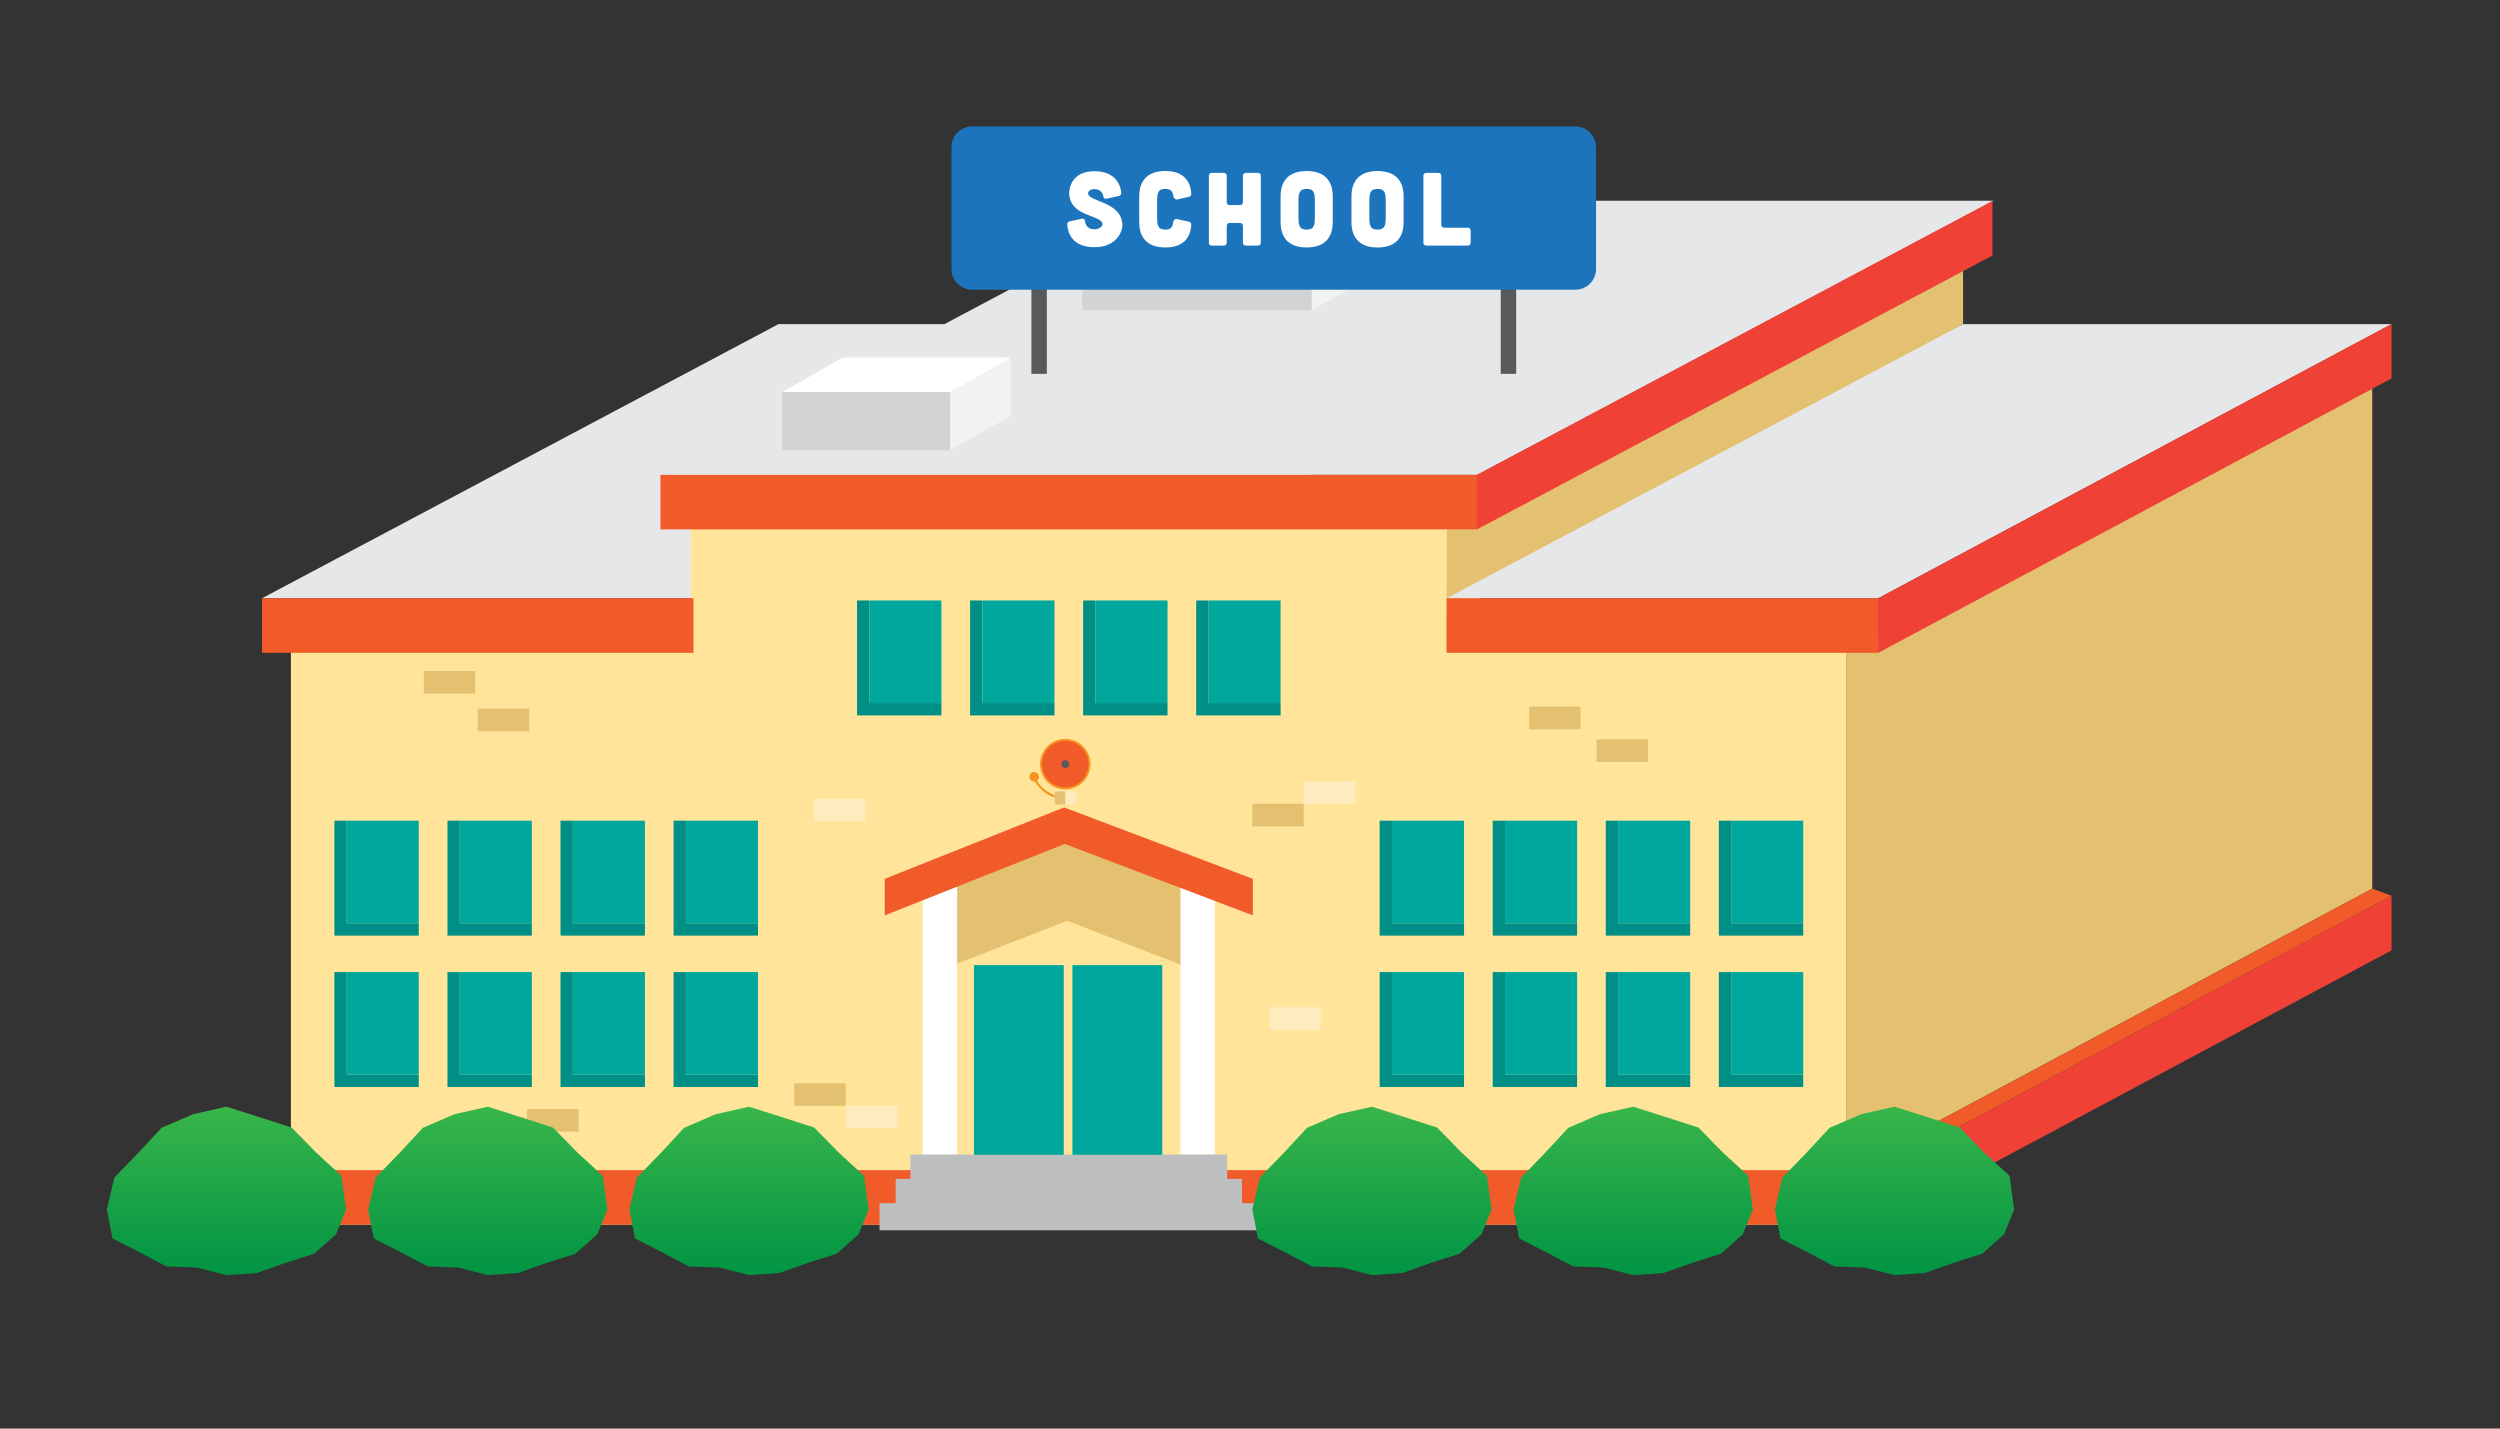 <?xml version="1.0" encoding="utf-8"?>
<!-- Generator: Adobe Illustrator 16.0.0, SVG Export Plug-In . SVG Version: 6.00 Build 0)  -->
<!DOCTYPE svg PUBLIC "-//W3C//DTD SVG 1.1//EN" "http://www.w3.org/Graphics/SVG/1.1/DTD/svg11.dtd">
<svg version="1.1" id="Layer_1" xmlns="http://www.w3.org/2000/svg" xmlns:xlink="http://www.w3.org/1999/xlink" x="0px" y="0px"
	 width="210px" height="120px" viewBox="0 0 210 120" enable-background="new 0 0 210 120" xml:space="preserve">
<rect x="0" y="0" width="210" height="120" fill="#333333" stroke="none"/>
<g>
	<polygon fill="#E6E7E8" points="98.857,16.861 55.476,39.888 124.09,39.888 167.471,16.861 	"/>
	<polygon fill="#E6E7E8" points="65.392,27.227 22.01,50.253 90.625,50.253 134.006,27.227 	"/>
	<path fill="#E4C171" d="M164.898,27.227v-4.828c0,0-43.311,21.055-43.395,21.082c-0.084,0.028,0,8.37,0,8.37L164.898,27.227z"/>
	<polygon fill="#E6E7E8" points="164.898,27.227 121.518,50.253 157.77,50.254 200.896,27.227 	"/>
	<polygon fill="#D1D3D4" points="65.706,32.931 65.706,37.821 79.826,37.821 79.826,30.806 	"/>
	<polygon fill="#F1F2F2" points="79.826,30.805 79.826,37.821 84.9,34.931 84.9,30.041 	"/>
	<polygon fill="#FFFFFF" points="84.9,30.041 70.78,30.041 65.706,32.931 79.826,32.931 	"/>
	<polygon fill="#D1D3D4" points="90.916,19.389 90.916,26.065 110.191,26.065 110.191,16.487 	"/>
	<polygon fill="#F1F2F2" points="110.192,16.487 110.192,26.065 117.12,22.12 117.12,15.444 	"/>
	<polygon fill="#FFFFFF" points="117.12,15.444 97.844,15.444 90.916,19.389 110.191,19.389 	"/>
	<rect x="58.024" y="44.28" fill="#FFE49A" width="63.512" height="58.593"/>
	<polygon fill="#E4C171" points="89.386,70.68 79.103,74.774 79.103,81.45 89.646,77.348 100.405,81.512 100.405,74.85 	"/>
	<rect x="114.277" y="54.618" fill="#FFE49A" width="40.848" height="48.255"/>
	<polygon fill="#E4C171" points="199.269,74.645 155.127,98.292 155.127,54.618 199.269,32.642 	"/>
	<rect x="24.436" y="54.618" fill="#FFE49A" width="37.404" height="48.255"/>
	<rect x="21.459" y="98.29" fill="#F15A29" width="136.3" height="4.583"/>
	<rect x="22.01" y="50.254" fill="#F15A29" width="36.243" height="4.584"/>
	<rect x="121.52" y="50.254" fill="#F15A29" width="36.242" height="4.584"/>
	<rect x="55.478" y="39.886" fill="#F15A29" width="68.604" height="4.583"/>
	<polygon fill="#EF4136" points="167.366,16.879 124.063,39.887 124.063,44.47 167.366,21.462 	"/>
	<polygon fill="#EF4136" points="200.887,27.21 157.759,50.26 157.759,54.844 200.887,31.793 	"/>
	<polygon fill="#EF4136" points="200.887,75.246 157.759,98.296 157.759,102.88 200.887,79.83 	"/>
	<polygon fill="#F15A29" points="199.269,74.645 155.133,98.292 157.758,98.29 200.887,75.246 	"/>
	<polygon fill="#008F86" points="29.126,81.655 28.089,81.655 28.089,91.31 35.178,91.31 35.178,90.272 29.126,90.272 	"/>
	<rect x="29.126" y="81.654" fill="#00A79D" width="6.052" height="8.618"/>
	<polygon fill="#008F86" points="38.624,81.655 37.587,81.655 37.587,91.31 44.675,91.31 44.675,90.272 38.624,90.272 	"/>
	<rect x="38.624" y="81.654" fill="#00A79D" width="6.051" height="8.618"/>
	<polygon fill="#008F86" points="48.122,81.655 47.084,81.655 47.084,91.31 54.173,91.31 54.173,90.272 48.122,90.272 	"/>
	<rect x="48.122" y="81.654" fill="#00A79D" width="6.051" height="8.618"/>
	<polygon fill="#008F86" points="57.619,81.655 56.582,81.655 56.582,91.31 63.671,91.31 63.671,90.272 57.619,90.272 	"/>
	<rect x="57.619" y="81.654" fill="#00A79D" width="6.052" height="8.618"/>
	<polygon fill="#008F86" points="116.927,81.655 115.89,81.655 115.89,91.31 122.979,91.31 122.979,90.272 116.927,90.272 	"/>
	<rect x="116.927" y="81.654" fill="#00A79D" width="6.052" height="8.618"/>
	<polygon fill="#008F86" points="126.425,81.655 125.388,81.655 125.388,91.31 132.476,91.31 132.476,90.272 126.425,90.272 	"/>
	<rect x="126.425" y="81.654" fill="#00A79D" width="6.052" height="8.618"/>
	<polygon fill="#008F86" points="135.922,81.655 134.885,81.655 134.885,91.31 141.974,91.31 141.974,90.272 135.922,90.272 	"/>
	<rect x="135.922" y="81.654" fill="#00A79D" width="6.053" height="8.618"/>
	<polygon fill="#008F86" points="145.42,81.655 144.383,81.655 144.383,91.31 151.472,91.31 151.472,90.272 145.42,90.272 	"/>
	<rect x="145.42" y="81.654" fill="#00A79D" width="6.053" height="8.618"/>
	<polygon fill="#008F86" points="29.126,68.936 28.089,68.936 28.089,78.591 35.178,78.591 35.178,77.555 29.126,77.555 	"/>
	<rect x="29.126" y="68.936" fill="#00A79D" width="6.052" height="8.619"/>
	<polygon fill="#008F86" points="38.624,68.936 37.587,68.936 37.587,78.591 44.675,78.591 44.675,77.555 38.624,77.555 	"/>
	<rect x="38.624" y="68.936" fill="#00A79D" width="6.051" height="8.619"/>
	<polygon fill="#008F86" points="48.122,68.936 47.084,68.936 47.084,78.591 54.173,78.591 54.173,77.555 48.122,77.555 	"/>
	<rect x="48.122" y="68.936" fill="#00A79D" width="6.051" height="8.619"/>
	<polygon fill="#008F86" points="57.619,68.936 56.582,68.936 56.582,78.591 63.671,78.591 63.671,77.555 57.619,77.555 	"/>
	<rect x="57.619" y="68.936" fill="#00A79D" width="6.052" height="8.619"/>
	<polygon fill="#008F86" points="116.927,68.936 115.89,68.936 115.89,78.591 122.979,78.591 122.979,77.555 116.927,77.555 	"/>
	<rect x="116.927" y="68.936" fill="#00A79D" width="6.052" height="8.619"/>
	<polygon fill="#008F86" points="126.425,68.936 125.388,68.936 125.388,78.591 132.476,78.591 132.476,77.555 126.425,77.555 	"/>
	<rect x="126.425" y="68.936" fill="#00A79D" width="6.052" height="8.619"/>
	<polygon fill="#008F86" points="135.922,68.936 134.885,68.936 134.885,78.591 141.974,78.591 141.974,77.555 135.922,77.555 	"/>
	<rect x="135.922" y="68.936" fill="#00A79D" width="6.053" height="8.619"/>
	<polygon fill="#008F86" points="145.42,68.936 144.383,68.936 144.383,78.591 151.472,78.591 151.472,77.555 145.42,77.555 	"/>
	<rect x="145.42" y="68.936" fill="#00A79D" width="6.053" height="8.619"/>
	<polygon fill="#008F86" points="73.026,50.439 71.989,50.439 71.989,60.094 79.078,60.094 79.078,59.057 73.026,59.057 	"/>
	<rect x="73.026" y="50.44" fill="#00A79D" width="6.052" height="8.617"/>
	<polygon fill="#008F86" points="82.524,50.439 81.487,50.439 81.487,60.094 88.575,60.094 88.575,59.057 82.524,59.057 	"/>
	<rect x="82.524" y="50.44" fill="#00A79D" width="6.051" height="8.617"/>
	<polygon fill="#008F86" points="92.022,50.439 90.984,50.439 90.984,60.094 98.073,60.094 98.073,59.057 92.022,59.057 	"/>
	<rect x="92.022" y="50.44" fill="#00A79D" width="6.051" height="8.617"/>
	<polygon fill="#008F86" points="101.52,50.439 100.482,50.439 100.482,60.094 107.571,60.094 107.571,59.057 101.52,59.057 	"/>
	<rect x="101.519" y="50.44" fill="#00A79D" width="6.051" height="8.617"/>
	<rect x="77.513" y="73.738" fill="#FFFFFF" width="2.886" height="23.256"/>
	<rect x="99.161" y="73.738" fill="#FFFFFF" width="2.885" height="23.256"/>
	<polygon fill="#F15A29" points="105.24,73.824 89.386,67.824 74.32,73.824 74.32,76.891 89.434,70.891 105.24,76.891 	"/>
	<rect x="76.475" y="96.983" fill="#BCBEC0" width="26.61" height="2.28"/>
	<rect x="75.236" y="99.025" fill="#BCBEC0" width="29.088" height="2.28"/>
	<rect x="73.883" y="101.067" fill="#BCBEC0" width="31.795" height="2.28"/>
	<rect x="81.808" y="81.07" fill="#00A79D" width="7.546" height="15.934"/>
	<rect x="90.082" y="81.07" fill="#00A79D" width="7.547" height="15.934"/>
	<rect x="66.709" y="90.991" fill="#E4C171" width="4.324" height="1.901"/>
	<rect x="109.504" y="65.645" fill="#FFECBE" width="4.324" height="1.902"/>
	<rect x="71.064" y="92.858" fill="#FFECBE" width="4.324" height="1.902"/>
	<rect x="105.192" y="67.512" fill="#E4C171" width="4.324" height="1.902"/>
	<rect x="35.6" y="56.365" fill="#E4C171" width="4.324" height="1.903"/>
	<rect x="134.111" y="62.104" fill="#E4C171" width="4.324" height="1.901"/>
	<rect x="40.129" y="59.525" fill="#E4C171" width="4.324" height="1.903"/>
	<rect x="128.441" y="59.354" fill="#E4C171" width="4.324" height="1.902"/>
	<rect x="68.366" y="67.085" fill="#FFECBE" width="4.324" height="1.903"/>
	<rect x="106.622" y="84.611" fill="#FFECBE" width="4.323" height="1.902"/>
	<rect x="44.27" y="93.156" fill="#E4C171" width="4.323" height="1.901"/>
	<rect x="40.143" y="95.078" fill="#FFECBE" width="4.324" height="1.902"/>
	<path fill="none" stroke="#F7941E" stroke-width="0.184" stroke-miterlimit="10" d="M89.191,67.01
		c-1.193-0.121-2.168-0.98-2.459-2.116"/>
	<path fill="#F7941E" d="M91.598,64.188c0,1.168-0.947,2.117-2.116,2.117s-2.116-0.949-2.116-2.117s0.947-2.117,2.116-2.117
		S91.598,63.02,91.598,64.188"/>
	<path fill="#F15A29" d="M91.435,64.188c0,1.078-0.875,1.953-1.953,1.953c-1.079,0-1.953-0.875-1.953-1.953
		c0-1.08,0.874-1.953,1.953-1.953C90.56,62.234,91.435,63.107,91.435,64.188"/>
	<path fill="#58595B" d="M89.813,64.188c0,0.184-0.149,0.332-0.332,0.332c-0.184,0-0.332-0.148-0.332-0.332s0.148-0.332,0.332-0.332
		C89.664,63.855,89.813,64.004,89.813,64.188"/>
	<rect x="88.595" y="66.479" fill="#FFECBE" width="1.771" height="1.092"/>
	<rect x="88.595" y="66.479" fill="#E4C171" width="0.886" height="1.092"/>
	<path fill="#F7941E" d="M87.276,65.254c0,0.223-0.181,0.402-0.402,0.402c-0.223,0-0.403-0.18-0.403-0.402
		c0-0.222,0.18-0.401,0.403-0.401C87.095,64.853,87.276,65.032,87.276,65.254"/>
	<g>
		<rect x="86.637" y="24.153" fill="#58595B" width="1.296" height="7.251"/>
		<rect x="126.061" y="24.153" fill="#58595B" width="1.297" height="7.251"/>
		<path fill="#1C75BC" d="M132.332,24.336H81.663c-0.96,0-1.737-0.778-1.737-1.737V12.358c0-0.96,0.777-1.737,1.737-1.737h50.669
			c0.96,0,1.736,0.777,1.736,1.737V22.6C134.068,23.559,133.292,24.336,132.332,24.336"/>
		<path fill="#FFFFFF" d="M92.963,16.687c-0.175,0.035-0.262-0.043-0.288-0.218c-0.061-0.358-0.349-0.585-0.759-0.585
			c-0.341,0-0.551,0.201-0.515,0.402c0.122,0.68,2.88,0.663,2.88,2.671c0,0.261-0.297,1.806-2.365,1.806
			c-1.833,0-2.226-1.204-2.269-1.885c-0.009-0.157,0.069-0.253,0.226-0.288l0.986-0.218c0.175-0.035,0.271,0.044,0.289,0.227
			c0.035,0.419,0.358,0.663,0.768,0.663c0.428,0,0.741-0.253,0.69-0.489c-0.166-0.742-2.793-0.576-2.793-2.583
			c-0.009-0.262,0.148-1.807,2.103-1.807c1.798,0,2.217,1.17,2.269,1.798c0.008,0.157-0.07,0.253-0.227,0.288L92.963,16.687z"/>
		<path fill="#FFFFFF" d="M95.695,16.486c0-0.576,0.123-2.121,2.191-2.121c1.86,0,2.147,1.248,2.182,1.92
			c0.009,0.122-0.069,0.219-0.191,0.245l-0.969,0.218c-0.184,0.035-0.323-0.087-0.35-0.27c-0.044-0.385-0.201-0.612-0.672-0.612
			c-0.646,0-0.689,0.411-0.689,1.083v1.257c0,0.672,0.043,1.082,0.689,1.082c0.48,0,0.611-0.227,0.663-0.629
			c0.027-0.183,0.167-0.297,0.341-0.253l0.987,0.219c0.122,0.026,0.2,0.122,0.191,0.253c-0.035,0.663-0.322,1.911-2.182,1.911
			c-2.068,0-2.191-1.545-2.191-2.121V16.486z"/>
		<path fill="#FFFFFF" d="M102.784,14.522c0.166,0,0.262,0.096,0.262,0.262v2.181c0,0.166,0.095,0.263,0.261,0.263h0.838
			c0.175,0,0.262-0.097,0.262-0.263v-2.181c0-0.166,0.097-0.262,0.263-0.262h0.976c0.175,0,0.263,0.087,0.263,0.262v5.586
			c0,0.165-0.088,0.261-0.263,0.261h-0.976c-0.166,0-0.263-0.096-0.263-0.261v-1.379c0-0.175-0.087-0.262-0.262-0.262h-0.838
			c-0.166,0-0.261,0.087-0.261,0.262v1.379c0,0.165-0.087,0.261-0.262,0.261h-0.978c-0.166,0-0.261-0.096-0.261-0.261v-5.586
			c0-0.175,0.087-0.262,0.261-0.262H102.784z"/>
		<path fill="#FFFFFF" d="M111.95,18.668c0,0.576-0.122,2.121-2.19,2.121s-2.191-1.545-2.191-2.121v-2.182
			c0-0.576,0.123-2.12,2.191-2.12s2.19,1.544,2.19,2.12V18.668z M110.449,16.949c0-0.672-0.044-1.083-0.689-1.083
			c-0.646,0-0.689,0.411-0.689,1.083v1.257c0,0.672,0.043,1.082,0.689,1.082c0.646,0,0.689-0.41,0.689-1.082V16.949z"/>
		<path fill="#FFFFFF" d="M117.904,18.668c0,0.576-0.122,2.121-2.189,2.121c-2.07,0-2.191-1.545-2.191-2.121v-2.182
			c0-0.576,0.121-2.12,2.191-2.12c2.067,0,2.189,1.544,2.189,2.12V18.668z M116.403,16.949c0-0.672-0.044-1.083-0.688-1.083
			c-0.647,0-0.69,0.411-0.69,1.083v1.257c0,0.672,0.043,1.082,0.69,1.082c0.645,0,0.688-0.41,0.688-1.082V16.949z"/>
		<path fill="#FFFFFF" d="M120.804,14.522c0.175,0,0.262,0.087,0.262,0.262v4.084c0,0.166,0.095,0.262,0.261,0.262h1.947
			c0.175,0,0.262,0.087,0.262,0.262v0.978c0,0.174-0.087,0.261-0.262,0.261h-3.447c-0.166,0-0.262-0.096-0.262-0.261v-5.586
			c0-0.175,0.096-0.262,0.262-0.262H120.804z"/>
	</g>
	<g>
		<defs>
			<polygon id="SVGID_1_" points="16.24,93.587 13.569,94.736 11.592,96.87 9.607,98.912 8.978,101.594 9.445,104.028 
				11.725,105.193 13.98,106.383 16.536,106.472 19.026,107.114 21.579,106.932 23.994,106.074 26.388,105.313 28.226,103.681 
				29.075,101.594 28.68,98.768 26.533,96.792 24.497,94.713 21.723,93.82 19.026,92.962 			"/>
		</defs>
		<clipPath id="SVGID_2_">
			<use xlink:href="#SVGID_1_"  overflow="visible"/>
		</clipPath>
		
			<linearGradient id="SVGID_3_" gradientUnits="userSpaceOnUse" x1="-198" y1="469.813" x2="-197" y2="469.813" gradientTransform="matrix(0 14.152 14.152 0 -6629.875 2895.086)">
			<stop  offset="0" style="stop-color:#39B54A"/>
			<stop  offset="1" style="stop-color:#009444"/>
		</linearGradient>
		<rect x="8.978" y="92.962" clip-path="url(#SVGID_2_)" fill="url(#SVGID_3_)" width="20.097" height="14.152"/>
	</g>
	<g>
		<defs>
			<polygon id="SVGID_4_" points="38.187,93.587 35.517,94.736 33.539,96.87 31.554,98.912 30.926,101.594 31.391,104.028 
				33.673,105.193 35.928,106.383 38.484,106.472 40.974,107.114 43.527,106.932 45.942,106.074 48.334,105.313 50.174,103.681 
				51.023,101.594 50.628,98.768 48.481,96.792 46.445,94.713 43.672,93.82 40.974,92.962 			"/>
		</defs>
		<clipPath id="SVGID_5_">
			<use xlink:href="#SVGID_4_"  overflow="visible"/>
		</clipPath>
		
			<linearGradient id="SVGID_6_" gradientUnits="userSpaceOnUse" x1="-198" y1="469.813" x2="-197" y2="469.813" gradientTransform="matrix(0 14.152 14.152 0 -6607.922 2895.086)">
			<stop  offset="0" style="stop-color:#39B54A"/>
			<stop  offset="1" style="stop-color:#009444"/>
		</linearGradient>
		<rect x="30.926" y="92.962" clip-path="url(#SVGID_5_)" fill="url(#SVGID_6_)" width="20.097" height="14.152"/>
	</g>
	<g>
		<defs>
			<polygon id="SVGID_7_" points="60.135,93.587 57.465,94.736 55.488,96.87 53.5,98.912 52.874,101.594 53.339,104.028 
				55.62,105.193 57.876,106.383 60.431,106.472 62.922,107.114 65.475,106.932 67.89,106.074 70.283,105.313 72.12,103.681 
				72.97,101.594 72.576,98.768 70.428,96.792 68.393,94.713 65.619,93.82 62.922,92.962 			"/>
		</defs>
		<clipPath id="SVGID_8_">
			<use xlink:href="#SVGID_7_"  overflow="visible"/>
		</clipPath>
		
			<linearGradient id="SVGID_9_" gradientUnits="userSpaceOnUse" x1="-198" y1="469.813" x2="-197" y2="469.813" gradientTransform="matrix(0 14.152 14.152 0 -6585.977 2895.086)">
			<stop  offset="0" style="stop-color:#39B54A"/>
			<stop  offset="1" style="stop-color:#009444"/>
		</linearGradient>
		<rect x="52.874" y="92.962" clip-path="url(#SVGID_8_)" fill="url(#SVGID_9_)" width="20.096" height="14.152"/>
	</g>
	<g>
		<defs>
			<polygon id="SVGID_10_" points="112.459,93.587 109.789,94.736 107.813,96.87 105.826,98.912 105.198,101.594 105.663,104.028 
				107.945,105.193 110.2,106.383 112.756,106.472 115.247,107.114 117.799,106.932 120.214,106.074 122.607,105.313 
				124.445,103.681 125.295,101.594 124.9,98.768 122.754,96.792 120.718,94.713 117.943,93.82 115.247,92.962 			"/>
		</defs>
		<clipPath id="SVGID_11_">
			<use xlink:href="#SVGID_10_"  overflow="visible"/>
		</clipPath>
		
			<linearGradient id="SVGID_12_" gradientUnits="userSpaceOnUse" x1="-198" y1="469.813" x2="-197" y2="469.813" gradientTransform="matrix(0 14.152 14.152 0 -6533.648 2895.086)">
			<stop  offset="0" style="stop-color:#39B54A"/>
			<stop  offset="1" style="stop-color:#009444"/>
		</linearGradient>
		<rect x="105.198" y="92.962" clip-path="url(#SVGID_11_)" fill="url(#SVGID_12_)" width="20.097" height="14.152"/>
	</g>
	<g>
		<defs>
			<polygon id="SVGID_13_" points="134.407,93.587 131.736,94.736 129.759,96.87 127.773,98.912 127.146,101.594 127.611,104.028 
				129.893,105.193 132.146,106.383 134.704,106.472 137.193,107.114 139.746,106.932 142.162,106.074 144.555,105.313 
				146.393,103.681 147.243,101.594 146.848,98.768 144.701,96.792 142.665,94.713 139.891,93.82 137.193,92.962 			"/>
		</defs>
		<clipPath id="SVGID_14_">
			<use xlink:href="#SVGID_13_"  overflow="visible"/>
		</clipPath>
		
			<linearGradient id="SVGID_15_" gradientUnits="userSpaceOnUse" x1="-198" y1="469.813" x2="-197" y2="469.813" gradientTransform="matrix(0 14.152 14.152 0 -6511.703 2895.086)">
			<stop  offset="0" style="stop-color:#39B54A"/>
			<stop  offset="1" style="stop-color:#009444"/>
		</linearGradient>
		<rect x="127.146" y="92.962" clip-path="url(#SVGID_14_)" fill="url(#SVGID_15_)" width="20.097" height="14.152"/>
	</g>
	<g>
		<defs>
			<polygon id="SVGID_16_" points="156.355,93.587 153.686,94.736 151.707,96.87 149.721,98.912 149.094,101.594 149.559,104.028 
				151.841,105.193 154.096,106.383 156.65,106.472 159.141,107.114 161.693,106.932 164.109,106.074 166.503,105.313 
				168.34,103.681 169.189,101.594 168.796,98.768 166.648,96.792 164.611,94.713 161.84,93.82 159.141,92.962 			"/>
		</defs>
		<clipPath id="SVGID_17_">
			<use xlink:href="#SVGID_16_"  overflow="visible"/>
		</clipPath>
		
			<linearGradient id="SVGID_18_" gradientUnits="userSpaceOnUse" x1="-198" y1="469.813" x2="-197" y2="469.813" gradientTransform="matrix(0 14.152 14.152 0 -6489.758 2895.086)">
			<stop  offset="0" style="stop-color:#39B54A"/>
			<stop  offset="1" style="stop-color:#009444"/>
		</linearGradient>
		<rect x="149.094" y="92.962" clip-path="url(#SVGID_17_)" fill="url(#SVGID_18_)" width="20.096" height="14.152"/>
	</g>
</g>
</svg>
